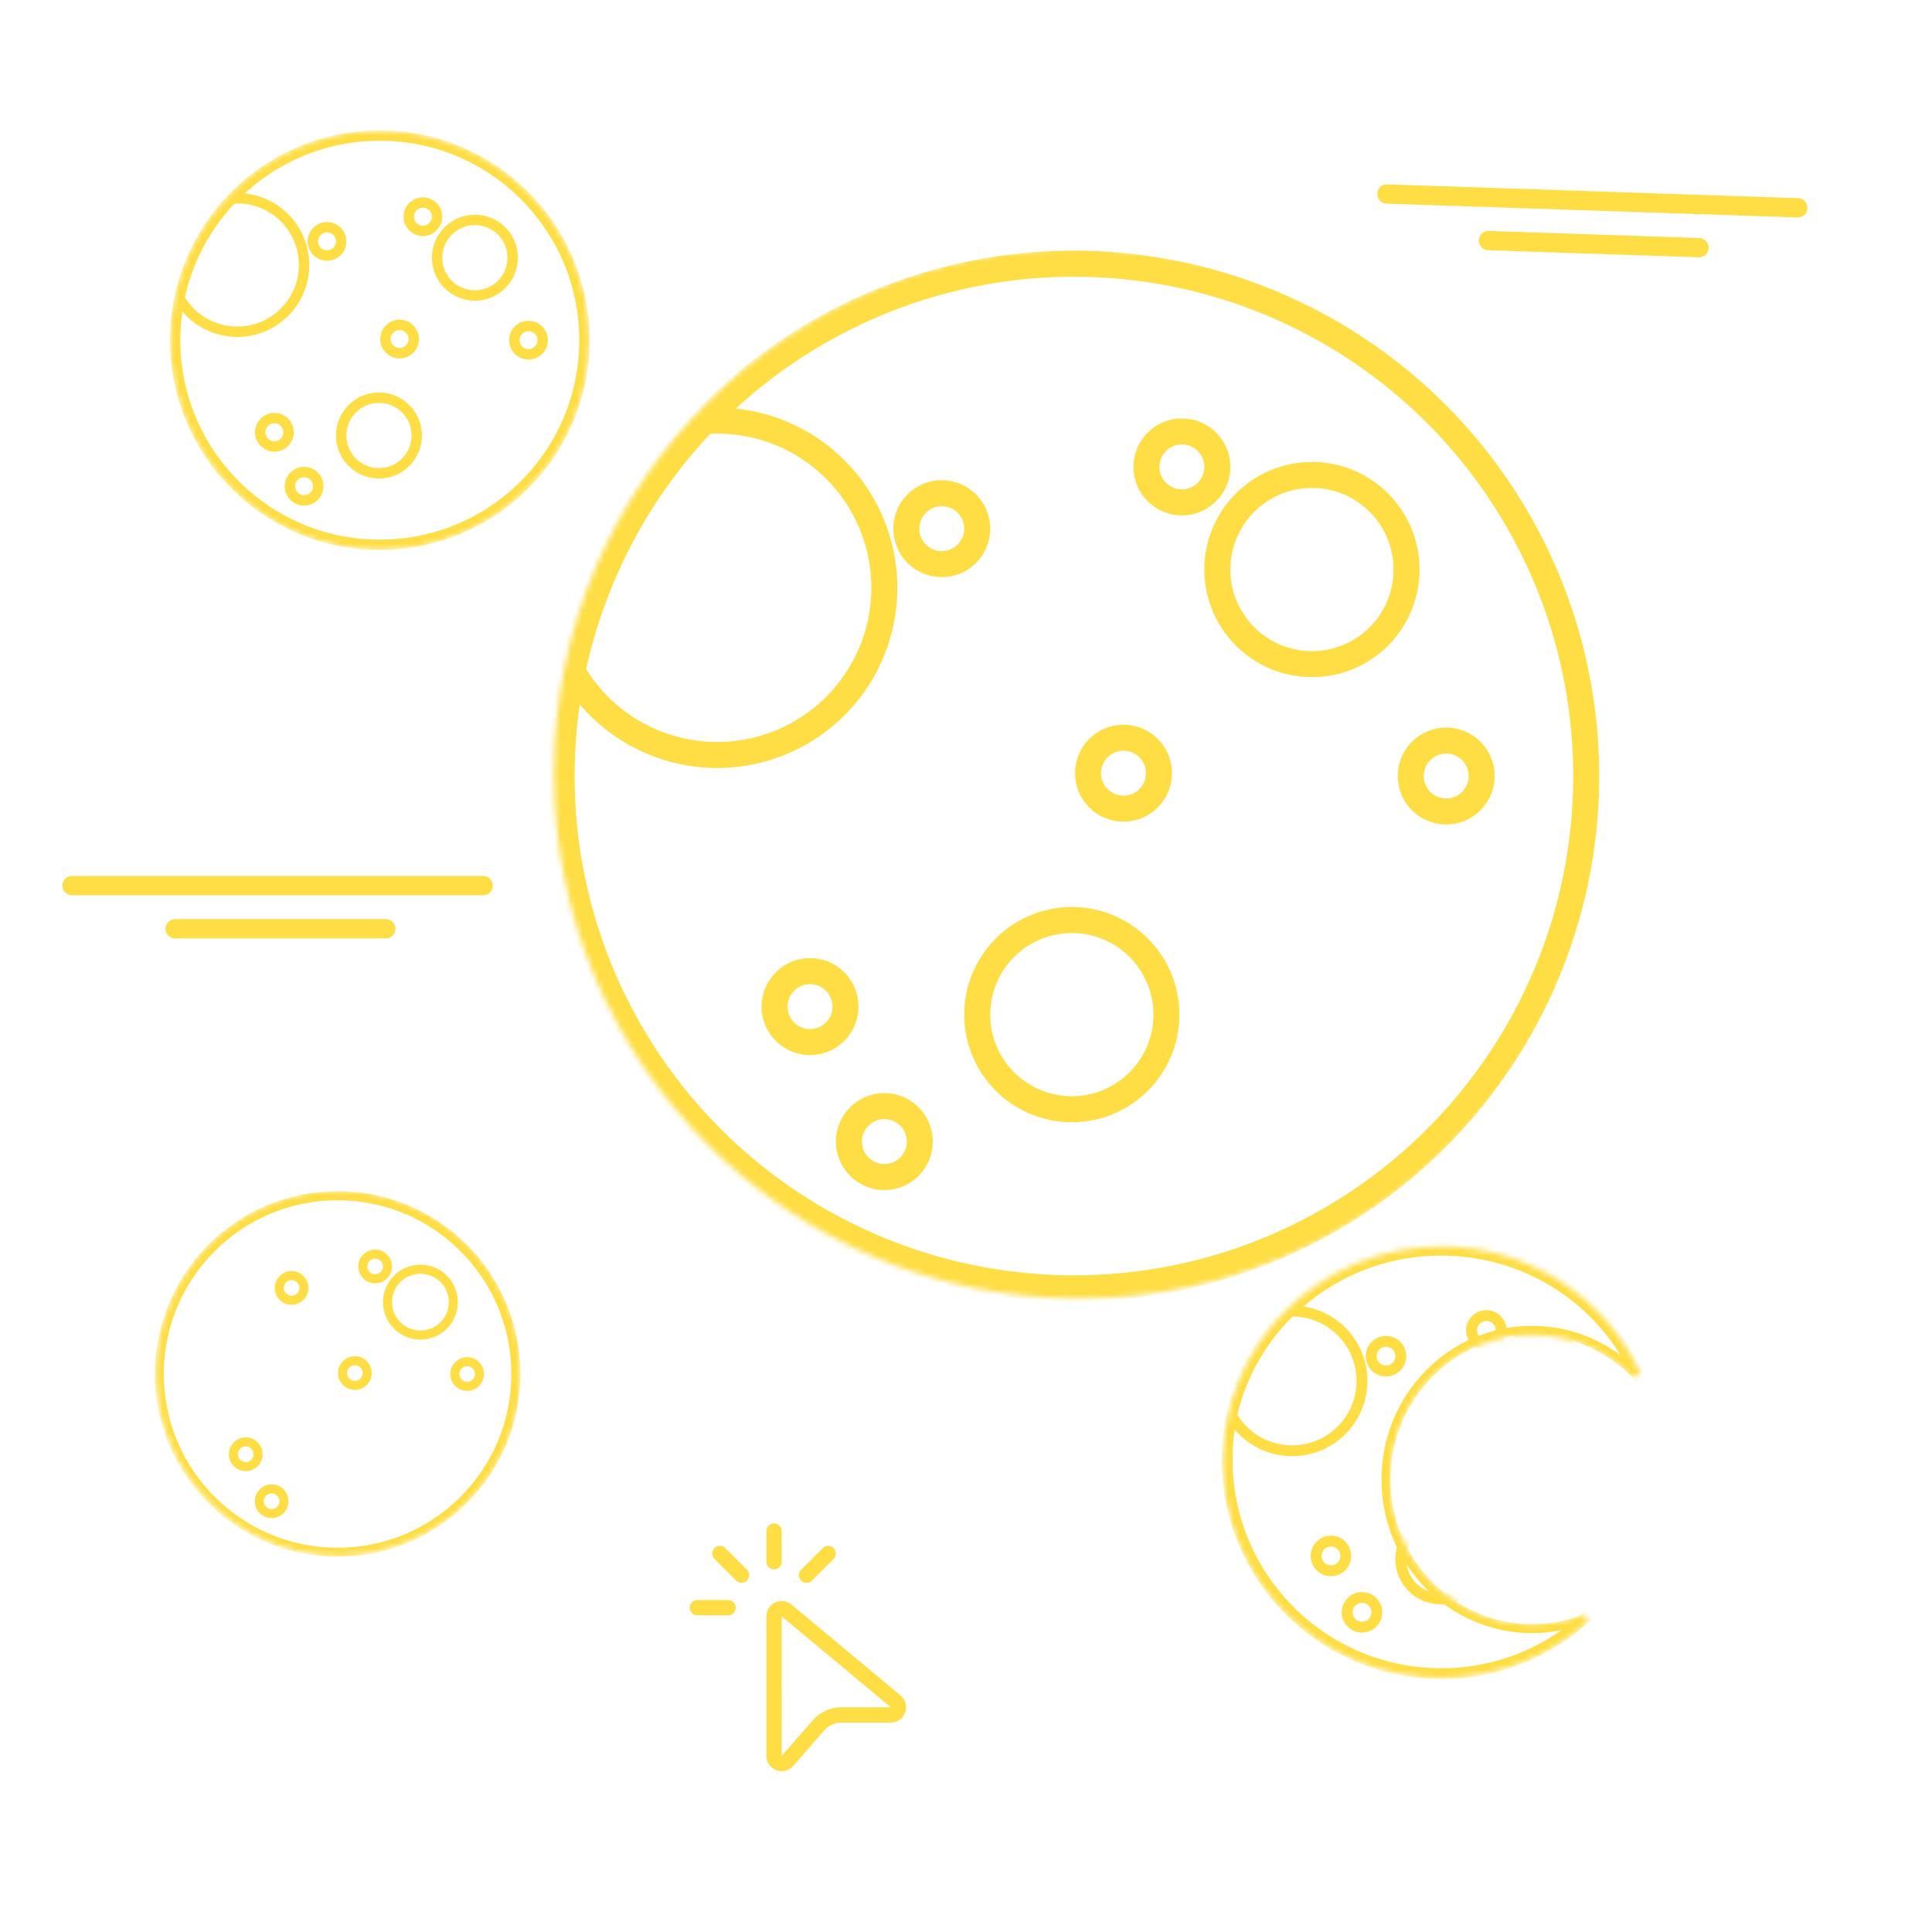 <svg width="350" height="350" viewBox="0 0 350 350" fill="none" xmlns="http://www.w3.org/2000/svg">
<mask id="mask0_36_16" style="mask-type:alpha" maskUnits="userSpaceOnUse" x="30" y="23" width="77" height="77">
<circle cx="68.802" cy="61.627" r="37.075" fill="#E8C93E" stroke="#FFF4C5" stroke-width="1.883"/>
</mask>
<g mask="url(#mask0_36_16)">
<circle cx="68.802" cy="61.627" r="37.075" stroke="#FFDD44" stroke-width="1.883"/>
<circle cx="86.029" cy="46.685" r="6.846" stroke="#FFDD44" stroke-width="1.883"/>
<path d="M42.084 35.939C44.227 35.779 46.374 36.193 48.305 37.138C50.235 38.083 51.879 39.525 53.067 41.316C54.255 43.107 54.945 45.182 55.065 47.328C55.185 49.474 54.732 51.613 53.751 53.526C52.771 55.438 51.298 57.055 49.485 58.209C47.673 59.364 45.585 60.015 43.437 60.096C41.29 60.176 39.159 59.683 37.265 58.667C35.371 57.651 33.782 56.149 32.661 54.315" stroke="#FFDD44" stroke-width="1.883"/>
<circle cx="68.652" cy="78.895" r="6.846" stroke="#FFDD44" stroke-width="1.883"/>
<circle cx="49.706" cy="78.313" r="2.567" stroke="#FFDD44" stroke-width="1.883"/>
<circle cx="72.391" cy="61.422" r="2.567" stroke="#FFDD44" stroke-width="1.883"/>
<circle cx="59.239" cy="43.726" r="2.567" stroke="#FFDD44" stroke-width="1.883"/>
<circle cx="76.616" cy="39.257" r="2.567" stroke="#FFDD44" stroke-width="1.883"/>
<circle cx="95.743" cy="61.626" r="2.567" stroke="#FFDD44" stroke-width="1.883"/>
<circle cx="55.084" cy="88.082" r="2.567" stroke="#FFDD44" stroke-width="1.883"/>
</g>
<mask id="mask1_36_16" style="mask-type:alpha" maskUnits="userSpaceOnUse" x="100" y="44" width="191" height="192">
<circle cx="195.523" cy="140.072" r="92.809" fill="#E8C93E" stroke="#FFF4C5" stroke-width="4.713"/>
</mask>
<g mask="url(#mask1_36_16)">
<circle cx="194.548" cy="140.583" r="92.809" stroke="#FFDD44" stroke-width="4.713"/>
<circle cx="237.671" cy="103.179" r="17.137" stroke="#FFDD44" stroke-width="4.713"/>
<path d="M127.663 76.28C133.029 75.879 138.404 76.915 143.236 79.281C148.069 81.647 152.184 85.257 155.158 89.74C158.132 94.223 159.859 99.418 160.16 104.79C160.461 110.162 159.325 115.517 156.87 120.305C154.415 125.092 150.73 129.139 146.192 132.03C141.654 134.921 136.428 136.551 131.052 136.752C125.675 136.953 120.342 135.719 115.601 133.175C110.86 130.632 106.881 126.872 104.075 122.281" stroke="#FFDD44" stroke-width="4.713"/>
<circle cx="194.17" cy="183.811" r="17.137" stroke="#FFDD44" stroke-width="4.713"/>
<circle cx="146.745" cy="182.355" r="6.426" stroke="#FFDD44" stroke-width="4.713"/>
<circle cx="203.532" cy="140.071" r="6.426" stroke="#FFDD44" stroke-width="4.713"/>
<circle cx="170.607" cy="95.773" r="6.426" stroke="#FFDD44" stroke-width="4.713"/>
<circle cx="214.108" cy="84.587" r="6.426" stroke="#FFDD44" stroke-width="4.713"/>
<circle cx="261.99" cy="140.583" r="6.426" stroke="#FFDD44" stroke-width="4.713"/>
<circle cx="160.207" cy="206.808" r="6.426" stroke="#FFDD44" stroke-width="4.713"/>
</g>
<mask id="mask2_36_16" style="mask-type:alpha" maskUnits="userSpaceOnUse" x="28" y="215" width="67" height="67">
<circle cx="61.298" cy="248.737" r="32.297" fill="#E8C93E" stroke="#FFF4C5" stroke-width="1.64"/>
</mask>
<g mask="url(#mask2_36_16)">
<circle cx="61.155" cy="248.915" r="32.297" stroke="#FFDD44" stroke-width="1.64"/>
<circle cx="76.161" cy="235.899" r="5.963" stroke="#FFDD44" stroke-width="1.64"/>
<circle cx="44.52" cy="263.451" r="2.236" stroke="#FFDD44" stroke-width="1.64"/>
<circle cx="64.282" cy="248.737" r="2.236" stroke="#FFDD44" stroke-width="1.64"/>
<circle cx="52.824" cy="233.322" r="2.236" stroke="#FFDD44" stroke-width="1.64"/>
<circle cx="67.962" cy="229.429" r="2.236" stroke="#FFDD44" stroke-width="1.64"/>
<circle cx="84.624" cy="248.915" r="2.236" stroke="#FFDD44" stroke-width="1.64"/>
<circle cx="49.205" cy="271.961" r="2.236" stroke="#FFDD44" stroke-width="1.64"/>
</g>
<mask id="mask3_36_16" style="mask-type:alpha" maskUnits="userSpaceOnUse" x="221" y="225" width="77" height="79">
<path d="M296.435 249.115C291.633 244.115 284.943 241.013 277.543 241.013C262.931 241.013 251.086 253.106 251.086 268.024C251.086 282.942 262.931 295.035 277.543 295.035C280.96 295.035 284.225 294.374 287.224 293.17C280.329 299.373 271.158 303.156 261.091 303.156C239.67 303.156 222.304 286.027 222.304 264.897C222.304 243.768 239.67 226.639 261.091 226.639C276.808 226.639 290.341 235.859 296.435 249.115Z" fill="#161616" stroke="#FFDD44" stroke-width="1.64"/>
</mask>
<g mask="url(#mask3_36_16)">
<circle cx="261.091" cy="264.414" r="38.787" stroke="#FFDD44" stroke-width="1.97"/>
<path d="M296.435 249.115L295.844 249.683L297.18 248.772L296.435 249.115ZM287.224 293.169L287.772 293.779L286.918 292.409L287.224 293.169ZM277.543 241.833C284.708 241.833 291.188 244.835 295.844 249.683L297.026 248.547C292.079 243.395 285.178 240.193 277.543 240.193V241.833ZM251.906 268.024C251.906 253.543 263.4 241.833 277.543 241.833V240.193C262.462 240.193 250.266 252.669 250.266 268.024H251.906ZM277.543 294.215C263.4 294.215 251.906 282.505 251.906 268.024H250.266C250.266 283.379 262.462 295.855 277.543 295.855V294.215ZM286.918 292.409C284.015 293.575 280.853 294.215 277.543 294.215V295.855C281.066 295.855 284.436 295.173 287.529 293.93L286.918 292.409ZM286.675 292.56C279.927 298.632 270.949 302.336 261.091 302.336V303.975C271.367 303.975 280.732 300.113 287.772 293.779L286.675 292.56ZM261.091 302.336C240.112 302.336 223.124 285.563 223.124 264.897H221.484C221.484 286.49 239.228 303.975 261.091 303.975V302.336ZM223.124 264.897C223.124 244.231 240.112 227.459 261.091 227.459V225.819C239.228 225.819 221.484 243.304 221.484 264.897H223.124ZM261.091 227.459C276.481 227.459 289.727 236.486 295.69 249.457L297.18 248.772C290.956 235.232 277.135 225.819 261.091 225.819V227.459Z" fill="#FFDD44"/>
<circle cx="279.114" cy="248.781" r="7.162" stroke="#FFDD44" stroke-width="1.97"/>
<path d="M233.139 237.54C235.381 237.372 237.628 237.805 239.647 238.794C241.667 239.783 243.386 241.291 244.629 243.165C245.872 245.039 246.594 247.21 246.72 249.455C246.846 251.7 246.371 253.938 245.345 255.939C244.319 257.94 242.779 259.631 240.882 260.839C238.986 262.047 236.802 262.728 234.555 262.812C232.308 262.897 230.079 262.381 228.097 261.318C226.116 260.255 224.453 258.683 223.281 256.765" stroke="#FFDD44" stroke-width="1.97"/>
<circle cx="260.933" cy="282.48" r="7.162" stroke="#FFDD44" stroke-width="1.97"/>
<circle cx="241.113" cy="281.871" r="2.686" stroke="#FFDD44" stroke-width="1.97"/>
<circle cx="264.846" cy="264.2" r="2.686" stroke="#FFDD44" stroke-width="1.97"/>
<circle cx="251.086" cy="245.687" r="2.686" stroke="#FFDD44" stroke-width="1.97"/>
<circle cx="269.266" cy="241.011" r="2.686" stroke="#FFDD44" stroke-width="1.97"/>
<circle cx="289.277" cy="264.413" r="2.686" stroke="#FFDD44" stroke-width="1.97"/>
<circle cx="246.739" cy="292.09" r="2.686" stroke="#FFDD44" stroke-width="1.97"/>
</g>
<path fill-rule="evenodd" clip-rule="evenodd" d="M11.304 160.441C11.304 159.477 12.086 158.695 13.05 158.695H87.535C88.5 158.695 89.282 159.477 89.282 160.441C89.282 161.406 88.5 162.188 87.535 162.188H13.05C12.086 162.188 11.304 161.406 11.304 160.441Z" fill="#FFDD44"/>
<path fill-rule="evenodd" clip-rule="evenodd" d="M29.981 168.258C29.981 167.293 30.763 166.511 31.727 166.511H69.89C70.854 166.511 71.636 167.293 71.636 168.258C71.636 169.222 70.854 170.005 69.89 170.005H31.727C30.763 170.005 29.981 169.222 29.981 168.258Z" fill="#FFDD44"/>
<path fill-rule="evenodd" clip-rule="evenodd" d="M249.496 35.089C249.528 34.124 250.336 33.369 251.3 33.401L325.743 35.901C326.707 35.933 327.462 36.741 327.43 37.705C327.398 38.669 326.59 39.425 325.626 39.392L251.183 36.893C250.219 36.86 249.463 36.053 249.496 35.089Z" fill="#FFDD44"/>
<path fill-rule="evenodd" clip-rule="evenodd" d="M267.9 43.527C267.932 42.563 268.74 41.808 269.704 41.84L307.845 43.121C308.809 43.153 309.564 43.961 309.532 44.925C309.499 45.889 308.692 46.645 307.728 46.612L269.587 45.332C268.623 45.299 267.868 44.492 267.9 43.527Z" fill="#FFDD44"/>
<path d="M140.222 275.98C140.988 275.98 141.609 276.602 141.609 277.368V282.919C141.609 283.685 140.988 284.306 140.222 284.306C139.455 284.306 138.834 283.685 138.834 282.919V277.368C138.834 276.602 139.455 275.98 140.222 275.98ZM129.428 280.451C129.97 279.909 130.849 279.909 131.391 280.451L135.316 284.376C135.858 284.918 135.858 285.797 135.316 286.339C134.774 286.881 133.895 286.881 133.353 286.339L129.428 282.414C128.886 281.872 128.886 280.993 129.428 280.451ZM151.015 280.451C151.557 280.993 151.557 281.872 151.015 282.414L147.09 286.339C146.549 286.881 145.67 286.881 145.128 286.339C144.586 285.797 144.586 284.918 145.128 284.376L149.053 280.451C149.595 279.909 150.473 279.909 151.015 280.451ZM124.958 291.245C124.958 290.478 125.579 289.857 126.345 289.857H131.896C132.662 289.857 133.284 290.478 133.284 291.245C133.284 292.011 132.662 292.632 131.896 292.632H126.345C125.579 292.632 124.958 292.011 124.958 291.245ZM143.386 290.688C141.579 289.181 138.834 290.467 138.834 292.82V318.08C138.834 320.643 142.011 321.836 143.698 319.908L149.321 313.481C150.112 312.578 151.254 312.06 152.454 312.06H161.367C163.963 312.06 165.138 308.814 163.144 307.152L143.386 290.688ZM141.609 318.08L141.61 292.82L161.367 309.284H152.454C150.453 309.284 148.55 310.148 147.233 311.654L141.609 318.08Z" fill="#FFDD44"/>
</svg>
